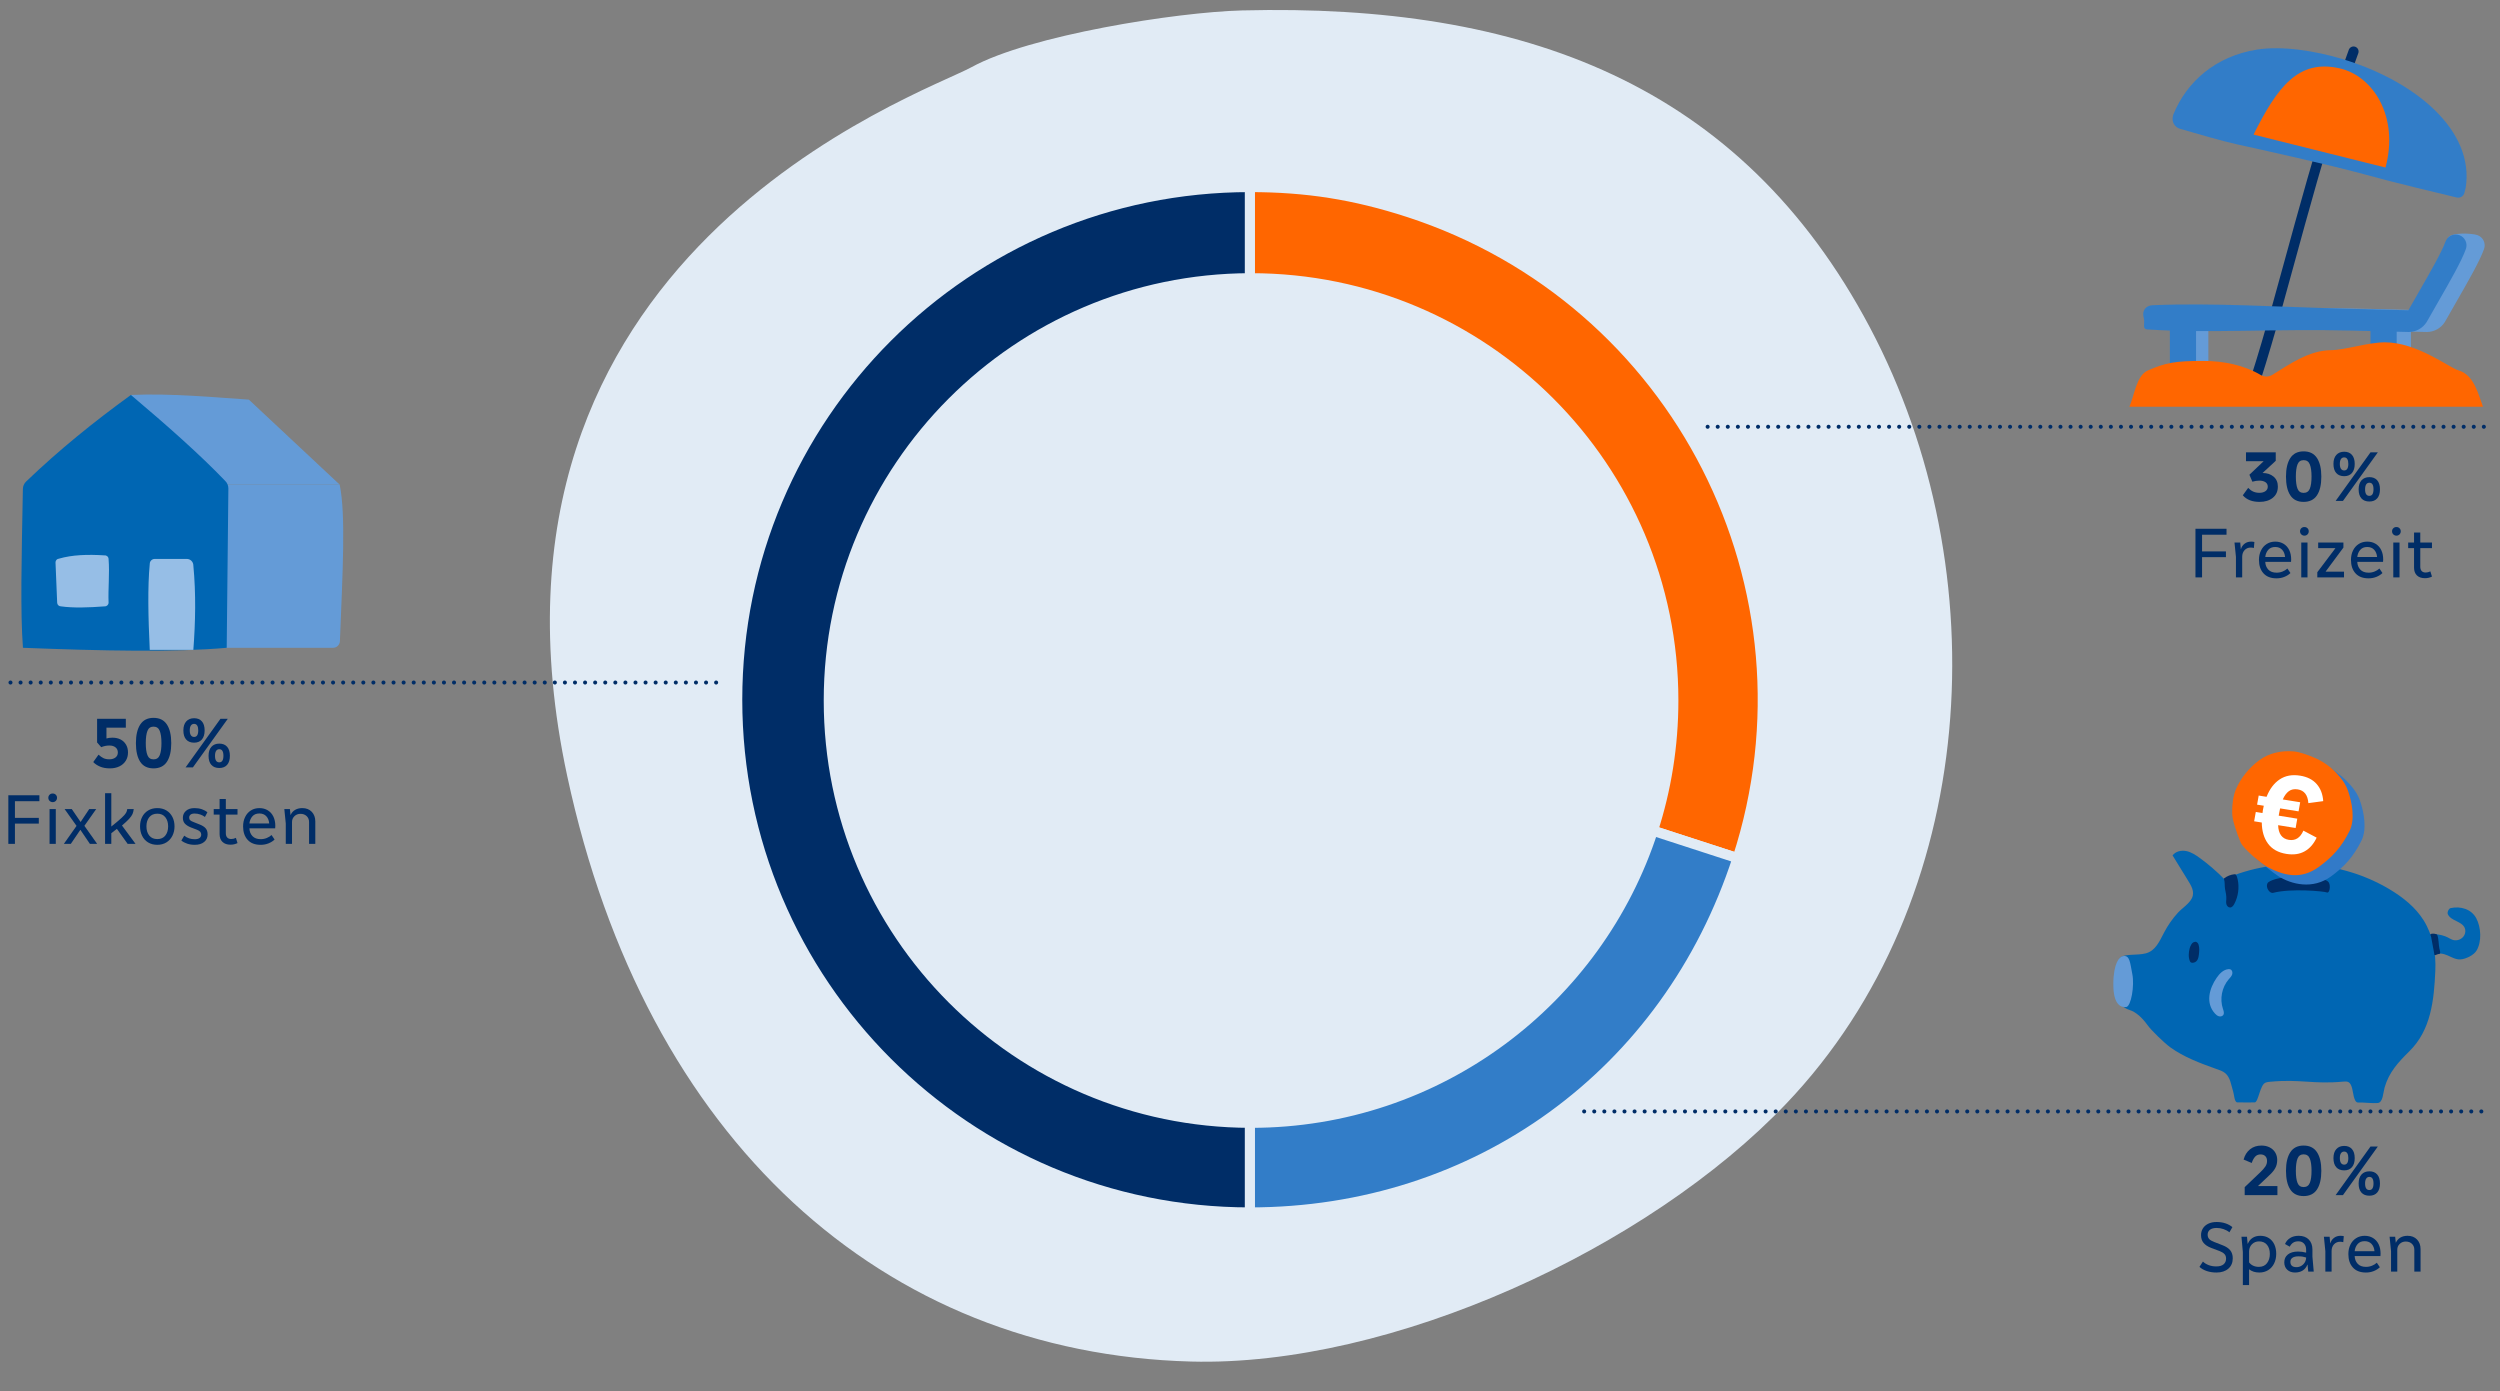 <?xml version="1.0" encoding="UTF-8"?>
<svg id="Ebene_1" data-name="Ebene 1" xmlns="http://www.w3.org/2000/svg" viewBox="0 0 1240 690">
  <rect x="0" y="0" width="1240" height="690" fill="#808080" stroke="none"/>
  <defs>
    <style>
      .cls-1, .cls-2, .cls-3 {
        fill: none;
      }

      .cls-4, .cls-5 {
        fill: #002d67;
      }

      .cls-6 {
        fill: #e1ebf5;
      }

      .cls-7, .cls-2, .cls-5, .cls-8 {
        stroke-miterlimit: 10;
        stroke-width: 5px;
      }

      .cls-7, .cls-5, .cls-8 {
        stroke: #e1ebf5;
      }

      .cls-7, .cls-9 {
        fill: #327dc8;
      }

      .cls-10 {
        fill: #0066b3;
      }

      .cls-11 {
        fill: #96bee6;
      }

      .cls-2 {
        stroke: #002d67;
      }

      .cls-2, .cls-3 {
        stroke-linecap: round;
      }

      .cls-12 {
        fill: #327ac8;
      }

      .cls-13 {
        fill: #fff;
      }

      .cls-14 {
        fill: #f60;
      }

      .cls-15, .cls-8 {
        fill: #f60;
      }

      .cls-3 {
        stroke: #002d67;
        stroke-dasharray: 0 5;
        stroke-linejoin: round;
        stroke-width: 2px;
      }

      .cls-16 {
        fill: #649bd7;
      }
    </style>
  </defs>
  <path class="cls-6" d="M481.907,33.299c28.689-15.747,101.451-27.291,134.156-28.125,139.222-3.55,247.269,36.096,311.407,157.245,64.138,121.15,54.485,284.256-41.446,384.935-68.583,71.977-195.884,130.652-295.349,127.969-152.453-4.112-270.438-109.283-309.337-290.433C225.727,125.906,457.052,46.942,481.907,33.299Z"/>
  <g>
    <path class="cls-5" d="M411.07,347.461c0,115.5,93.47,209.15,208.9,209.45v44.46c-140.45,0-254.3-113.85-254.3-254.29,0-140.45,113.85-254.3,254.3-254.3v45.22c-115.43.3-208.9,93.96-208.9,209.46Z"/>
    <path class="cls-8" d="M861.82,425.661l-41.98-13.64c6.58-20.34,10.14-42.03,10.14-64.56,0-115.68-93.78-209.46-209.46-209.46h-.55v-45.22c28.08,0,51.86,3.76,78.58,12.44,133.57,43.4,206.67,186.87,163.27,320.44Z"/>
    <path class="cls-7" d="M861.82,425.661c-34.72,106.86-129.5,175.71-241.85,175.71v-44.46h.55c93.15,0,172.1-60.8,199.32-144.89l41.98,13.64Z"/>
  </g>
  <g>
    <g>
      <g>
        <path class="cls-10" d="M1073.359,462.586c-2.307,4.429-4.305,9.111-9.154,10.302-4.214,1.035-9.474.205-11.956,1.696-1.373.824-1.909,3.304-2.214,4.573-1.137,4.723-2.272,9.705-.923,14.373,1.015,3.514,3.751,6.39,7.245,7.459,3.31,1.013,6.608,4.354,8.742,7.38,1.885,2.673,8.523,9.053,11.369,11.108,6.682,4.826,14.822,7.888,22.61,10.652,1.626.577,3.34,1.069,4.66,2.181,2.545,2.145,2.878,5.849,3.895,9.018.532,1.659.581,5.354,2.05,5.449,1.469.095,6.835.023,8.642.023,1.807,0,2.608-8.548,5.24-9.737.78-.352,1.651-.437,2.503-.517,14.969-1.406,21.236,1.343,36.205-.064.909-.085,1.891-.155,2.671.319.854.519,1.231,1.543,1.559,2.487.69,1.988.878,7.701,3.138,7.558,2.26-.143,7.029.503,9.698.253,2.67-.25,2.673-5.059,3.419-7.672,2.164-7.585,6.73-12.511,12.343-18.053,10.63-10.495,12.172-25.088,12.825-40.011.38-8.682-1.237-17.641-5.875-24.99-4.041-6.404-10.144-11.263-16.632-15.167-24.436-14.702-56.08-16.679-82.156-5.132-3.773-3.862-7.875-7.403-12.248-10.57-2.028-1.469-4.185-2.889-6.641-3.38-2.455-.491-5.29.148-6.779,2.161,2.44,3.964,4.9,7.917,7.321,11.892,1.736,2.85,3.905,5.975,2.258,9.327-1.396,2.84-4.818,4.899-6.918,7.195-2.716,2.97-5.037,6.318-6.896,9.887Z"/>
        <path class="cls-4" d="M1088.251,477.422c-.864.242-1.677.221-2.05-.668-.852-1.935-.658-4.35-.121-6.425.385-1.288,1.134-3.05,2.654-3.165.733-.267,1.631.724,1.767,1.431.509,1.597.311,3.329.138,4.93-.173,1.601-.659,3.414-2.387,3.898Z"/>
        <path class="cls-4" d="M1104.247,446.029c-.07.849-.172,1.722.074,2.537.246.815.952,1.563,1.803,1.553.968-.012,1.653-.932,2.103-1.789,1.936-3.682,2.538-8.047,1.671-12.115-.128-.599-.531-2.342-1.184-2.56-.172-.057-.358-.042-.538-.021-1.77.206-3.483.89-4.908,1.961-.075.056-.154.12-.181.21-.027.089.003.184.033.272.486,1.44.224,3.329.509,4.886.304,1.655.756,3.37.616,5.067Z"/>
        <path class="cls-16" d="M1052.813,474.283c-1.439.317-4.529,3.056-4.603,13.738-.074,10.681,4.003,11.754,6.411,11.453,2.408-.302,4.165-10.621,3.015-16.307-1.15-5.686-1.158-9.691-4.824-8.884Z"/>
        <path class="cls-16" d="M1099.475,484.965c1.4-2.031,3.3-4.026,5.756-4.262.365-.035.745-.027,1.082.117.902.385,1.155,1.612.828,2.537-.326.925-1.057,1.635-1.697,2.378-3.396,3.942-4.525,9.711-2.867,14.643.341,1.014.77,2.206.15,3.078-.462.649-1.386.839-2.153.624-.767-.215-1.398-.758-1.937-1.345-4.795-5.222-2.861-12.406.837-17.77Z"/>
        <path class="cls-10" d="M1214.042,464.944c.928.473,1.817,1.054,2.824,1.317,2.091.546,4.491-.537,5.465-2.466.534-1.059.65-2.343.214-3.446-1.367-3.449-6.897-3.496-8.411-6.883-.132-.295-.156-.617-.105-.936.077-.474.526-1.904,1.528-2.118,5.006-1.069,10.243.534,12.665,5.044,2.422,4.51,2.796,11.72.118,16.082-1.388,2.261-5.228,4.114-7.873,4.33-2.305.189-4.433-1.094-6.554-2.018-2.121-.924-4.806-1.438-6.578.048-.866.726-1.537,1.922-2.667,1.948-.545.013-1.11-.626-1.548-.95-2.638-1.957-4.354-6.777-1.878-9.478,2.908-3.172,9.457-2.178,12.799-.476Z"/>
        <path class="cls-4" d="M1207.364,472.975c.019.157-.087.946.613.76.231-.061,1.004-.484,1.913-.6.881-.112.188-2.016.059-2.61-.471-2.17-.249-4.693-1.064-6.759-.268-.678-2.246-.819-3.073-.559-.633.199-.073.984.026,1.505.35,1.846.673,3.421.981,5.279.181,1.093.402,1.808.546,2.982Z"/>
      </g>
      <path class="cls-4" d="M1127.472,442.848c8.967-2.331,25.25-.783,26.641-.201,1.391.582,1.945-3.306,1.013-4.843-.69-1.138-1.968-1.428-3.123-1.601-6.246-.932-11.65-1.315-18.464-1.065-1.615.059-8.006,1.226-8.903,3.024-.996,1.995,1.097,5.138,2.837,4.686Z"/>
    </g>
    <g>
      <g>
        <path class="cls-12" d="M1157.523,381.999c3.467,2.794,4.26,3.008,7.409,6.398,2.343,2.522,4.354,5.111,5.622,8.738,2.029,5.802,3.523,14.222.726,19.834-4.173,8.373-8.744,13.03-14.987,17.651-9.159,6.781-19.829,4.01-26.238-.037-2.383-1.505-7.502-5.716-10.452-8.09-2.951-2.373-4.395-9.112-5.228-11.828-.696-2.271-1.3-4.605-1.312-7.002-.017-3.689.444-8.14,1.948-11.551,2.498-5.664,6.487-10.502,11.451-14.204,4.919-3.668,11.28-4.958,17.268-4.39,2.803.266,10.326,1.687,13.793,4.481Z"/>
        <path class="cls-14" d="M1147.751,375.742c4.263,1.797,8.117,4.46,11.266,7.849,2.343,2.522,4.354,5.111,5.622,8.738,2.029,5.802,3.523,14.222.726,19.834-4.173,8.373-8.744,13.03-14.987,17.651-9.159,6.781-17.658,4.533-26.238-.037-2.487-1.325-11.5-8.898-12.776-11.921-1.102-2.61-2.071-5.28-2.904-7.997-.696-2.271-1.3-4.605-1.312-7.002-.017-3.689.444-8.14,1.948-11.551,2.498-5.664,6.487-10.502,11.451-14.204,4.919-3.668,11.28-4.958,17.268-4.39,2.803.266,6.643,1.641,9.936,3.03Z"/>
      </g>
      <path class="cls-13" d="M1142.477,411.996l6.58,3.473c-1.427,3.096-3.404,5.357-5.935,6.783-2.531,1.426-5.565,1.853-9.1,1.281-4.042-.653-7.069-2.348-9.083-5.082-2.015-2.735-3.047-6.228-3.094-10.479l-3.789-.613.818-4.627,3.323.537c.021-.341.093-.864.218-1.571.164-.929.305-1.614.423-2.054l-3.323-.537.798-4.516,3.906.631c1.525-3.882,3.692-6.762,6.503-8.64,2.81-1.878,6.197-2.496,10.16-1.855,3.535.572,6.268,1.96,8.197,4.165,1.928,2.204,3.008,5.027,3.24,8.466l-7.368.988c-.289-4.023-2.045-6.295-5.27-6.817-1.749-.283-3.22.015-4.415.892-1.194.878-2.195,2.245-3.003,4.102l8.627,1.395-.798,4.516-9.151-1.48c-.118.44-.256,1.106-.413,1.998l-.286,1.617,9.209,1.49-.818,4.627-8.685-1.405c.158,4.308,1.928,6.735,5.308,7.282,3.264.528,5.67-.995,7.222-4.567Z"/>
    </g>
  </g>
  <path class="cls-16" d="M1189.303,193.202c-3.59,0-6.5-2.91-6.5-6.5v-22.892c0-3.59,2.91-6.5,6.5-6.5s6.5,2.91,6.5,6.5v22.892c0,3.59-2.91,6.5-6.5,6.5Z"/>
  <path class="cls-16" d="M1088.844,192.45c-3.59,0-6.5-2.91-6.5-6.5v-26.483c0-3.59,2.91-6.5,6.5-6.5s6.5,2.91,6.5,6.5v26.483c0,3.59-2.91,6.5-6.5,6.5Z"/>
  <path class="cls-16" d="M1203.71,164.667c-.08,0-.159-.001-.239-.003-9.626-.222-18.857-.457-27.747-.684-38.339-.978-71.115-4.527-101.166-3.279-2.978.101-5.815.518-5.939-2.454-.123-2.972,6.461-3.393,9.432-3.516,30.413-1.262,59.415-2.5,97.948-1.518,8.834.225,18.006.46,27.567.68,1.674-2.978,3.459-6.083,5.244-9.19,5.54-9.641,3.653-21.502,5.518-26.715,1.002-2.8,11.7-2.367,14.5-1.366,2.801,1.002,4.259,4.084,3.257,6.885-2.189,6.118-7.895,16.049-13.936,26.562-1.829,3.182-3.657,6.365-5.365,9.406l-.116.197c-1.916,3.097-5.332,4.995-8.958,4.995Z"/>
  <path class="cls-9" d="M1182.26,193.017c-3.59,0-6.5-2.91-6.5-6.5v-22.892c0-3.59,2.91-6.5,6.5-6.5s6.5,2.91,6.5,6.5v22.892c0,3.59-2.91,6.5-6.5,6.5Z"/>
  <path class="cls-9" d="M1082.742,192.265c-3.59,0-6.5-2.91-6.5-6.5v-26.483c0-3.59,2.91-6.5,6.5-6.5s6.5,2.91,6.5,6.5v26.483c0,3.59-2.91,6.5-6.5,6.5Z"/>
  <path class="cls-2" d="M1167.361,25.546c-20.432,55.364-33.93,117.136-48.658,162.773"/>
  <line class="cls-3" x1="5.2" y1="338.535" x2="359.667" y2="338.535"/>
  <line class="cls-3" x1="846.987" y1="211.676" x2="1232.401" y2="211.676"/>
  <line class="cls-3" x1="785.747" y1="551.277" x2="1232.401" y2="551.277"/>
  <g>
    <path class="cls-4" d="M59.781,366.766c1.152.588,2.057,1.44,2.718,2.556.66,1.116.99,2.418.99,3.906,0,1.561-.378,2.94-1.134,4.14-.756,1.2-1.812,2.124-3.167,2.772-1.356.648-2.91.972-4.661.972-1.896,0-3.534-.294-4.913-.882-1.38-.588-2.502-1.337-3.365-2.25l2.628-3.672c.792.744,1.589,1.314,2.394,1.71.804.396,1.793.594,2.969.594,1.248,0,2.262-.3,3.042-.9.78-.6,1.17-1.428,1.17-2.484,0-1.08-.384-1.926-1.152-2.538-.768-.612-1.776-.918-3.023-.918-1.416,0-2.772.276-4.067.828l-2.052-2.34v-11.736h14.254v4.392h-9.611v5.364c.744-.264,1.751-.396,3.024-.396,1.488,0,2.808.294,3.959.882Z"/>
    <path class="cls-4" d="M69.571,359.35c1.44-2.196,3.635-3.294,6.587-3.294,2.975,0,5.183,1.098,6.623,3.294,1.44,2.196,2.16,5.274,2.16,9.234,0,4.008-.72,7.098-2.16,9.27-1.44,2.172-3.648,3.258-6.623,3.258-2.976,0-5.178-1.085-6.605-3.258-1.428-2.172-2.142-5.262-2.142-9.27,0-3.96.72-7.038,2.16-9.234ZM79.236,362.536c-.564-1.416-1.59-2.124-3.078-2.124-1.464,0-2.472.702-3.024,2.106-.552,1.404-.828,3.426-.828,6.066,0,2.616.276,4.614.828,5.994.552,1.38,1.56,2.07,3.024,2.07,1.488,0,2.513-.696,3.078-2.088.563-1.392.846-3.396.846-6.012,0-2.592-.282-4.595-.846-6.012Z"/>
    <path class="cls-4" d="M92.374,357.819c.948-1.056,2.25-1.584,3.906-1.584s2.939.522,3.851,1.566c.912,1.044,1.368,2.538,1.368,4.482,0,1.944-.456,3.444-1.368,4.5-.912,1.056-2.196,1.584-3.851,1.584-1.704,0-3.018-.522-3.941-1.566-.924-1.044-1.386-2.55-1.386-4.518,0-1.92.474-3.408,1.422-4.464ZM95.667,380.644h-3.635l17.314-24.12h3.635l-17.314,24.12ZM97.809,359.872c-.348-.552-.858-.828-1.53-.828-.696,0-1.23.276-1.602.828-.372.552-.558,1.356-.558,2.412s.186,1.86.558,2.412c.372.553.906.828,1.602.828,1.368,0,2.052-1.092,2.052-3.276,0-1.032-.175-1.824-.522-2.376ZM104.864,370.419c.948-1.056,2.25-1.584,3.906-1.584,1.679,0,2.975.522,3.887,1.566.912,1.044,1.368,2.538,1.368,4.482,0,1.944-.456,3.438-1.368,4.482-.912,1.044-2.208,1.566-3.887,1.566-1.704,0-3.018-.516-3.941-1.548-.924-1.032-1.386-2.532-1.386-4.5,0-1.92.474-3.408,1.422-4.464ZM108.77,371.607c-.696,0-1.224.283-1.584.846-.36.564-.54,1.374-.54,2.43,0,2.16.708,3.24,2.124,3.24,1.368,0,2.052-1.092,2.052-3.276,0-2.16-.684-3.24-2.052-3.24Z"/>
    <path class="cls-4" d="M19.539,394.444v2.952H7.408v8.28h11.842v2.844H7.408v10.044h-3.275v-24.12h15.406Z"/>
    <path class="cls-4" d="M24.596,397.234c-.42-.419-.63-.93-.63-1.53,0-.6.204-1.104.612-1.512.408-.408.923-.612,1.548-.612.624,0,1.14.204,1.548.612.408.408.612.913.612,1.512,0,.6-.204,1.11-.612,1.53-.408.42-.924.63-1.548.63-.6,0-1.11-.209-1.53-.63ZM27.674,418.564h-3.095v-17.28h3.095v17.28Z"/>
    <path class="cls-4" d="M41.856,409.601l6.335,8.964h-3.6l-4.679-6.912h-.108l-4.679,6.912h-3.456l6.299-8.928-5.939-8.352h3.563l4.355,6.372h.072l4.247-6.372h3.456l-5.867,8.316Z"/>
    <path class="cls-4" d="M63.308,418.564l-5.327-7.452-2.772,2.16v5.292h-3.095v-25.128h3.095v16.524c2.376-1.896,4.104-3.354,5.183-4.374,1.08-1.02,1.782-1.812,2.106-2.376.324-.563.534-1.206.63-1.926h3.204c-.096.912-.288,1.71-.576,2.394-.288.684-.828,1.471-1.62,2.358-.792.888-2.004,2.028-3.635,3.42l6.731,9.108h-3.924Z"/>
    <path class="cls-4" d="M70.507,405.208c.696-1.368,1.692-2.442,2.988-3.222,1.296-.779,2.808-1.17,4.535-1.17,1.728,0,3.233.391,4.518,1.17,1.283.78,2.273,1.854,2.969,3.222.696,1.368,1.044,2.928,1.044,4.68,0,1.728-.354,3.288-1.062,4.68-.708,1.392-1.704,2.484-2.988,3.276-1.284.792-2.778,1.188-4.481,1.188-1.728,0-3.24-.39-4.535-1.17-1.296-.779-2.292-1.866-2.988-3.258-.696-1.392-1.044-2.964-1.044-4.716s.348-3.312,1.044-4.68ZM82.008,405.353c-.924-1.176-2.25-1.764-3.978-1.764-1.728,0-3.06.582-3.995,1.746-.936,1.165-1.404,2.682-1.404,4.554,0,1.872.468,3.39,1.404,4.554.936,1.165,2.268,1.746,3.995,1.746,1.728,0,3.053-.588,3.978-1.764.924-1.175,1.386-2.688,1.386-4.536s-.462-3.36-1.386-4.536Z"/>
    <path class="cls-4" d="M91.384,414.497c1.463,1.176,3.204,1.764,5.219,1.764,1.031,0,1.823-.204,2.376-.612.552-.408.828-.972.828-1.692,0-.576-.174-1.05-.522-1.422-.348-.372-.882-.702-1.602-.99l-2.951-1.116c-1.368-.552-2.382-1.193-3.042-1.926-.66-.732-.99-1.686-.99-2.862,0-1.392.516-2.544,1.548-3.456,1.031-.912,2.448-1.368,4.248-1.368,1.319,0,2.525.186,3.617.558,1.092.373,2.01.882,2.754,1.53l-1.224,2.304c-.648-.504-1.422-.912-2.322-1.224-.9-.312-1.842-.468-2.826-.468-.888,0-1.554.186-1.998.558-.444.373-.666.846-.666,1.422,0,.576.162,1.02.486,1.332s.906.624,1.746.936l2.808,1.116c1.44.552,2.484,1.206,3.131,1.962.648.756.972,1.758.972,3.006,0,1.584-.576,2.844-1.728,3.78s-2.699,1.404-4.643,1.404c-1.368,0-2.622-.192-3.761-.576-1.14-.384-2.106-.9-2.897-1.548l1.44-2.412Z"/>
    <path class="cls-4" d="M117.804,404.057h-5.795v9.216c0,.913.228,1.62.684,2.124.456.504,1.128.756,2.016.756.768,0,1.535-.192,2.303-.576l.792,2.592c-1.056.528-2.22.792-3.491.792-1.68,0-3-.456-3.959-1.368-.96-.912-1.44-2.208-1.44-3.888v-9.648h-2.916v-2.772h2.916v-4.968h3.095v4.968h5.795v2.772Z"/>
    <path class="cls-4" d="M136.486,410.86h-12.778c.048,1.536.545,2.814,1.494,3.834.948,1.021,2.322,1.53,4.122,1.53,1.056,0,2.052-.192,2.988-.576.936-.384,1.728-.876,2.376-1.476l1.512,2.232c-.816.792-1.824,1.428-3.024,1.908-1.2.48-2.496.72-3.887.72-2.808,0-4.962-.828-6.461-2.484-1.5-1.656-2.25-3.875-2.25-6.66,0-1.728.336-3.282,1.008-4.662.672-1.38,1.62-2.46,2.844-3.24,1.224-.779,2.64-1.17,4.248-1.17,1.584,0,2.975.373,4.175,1.116,1.2.744,2.118,1.782,2.754,3.114.635,1.332.954,2.862.954,4.59,0,.528-.024.936-.072,1.224ZM125.166,404.92c-.828.96-1.314,2.136-1.458,3.528h9.827c-.144-1.512-.636-2.718-1.476-3.618-.84-.9-1.98-1.35-3.42-1.35-1.488,0-2.646.48-3.473,1.44Z"/>
    <path class="cls-4" d="M154.627,402.652c1.175,1.224,1.764,2.82,1.764,4.788v11.124h-3.095v-10.836c0-1.2-.396-2.178-1.188-2.934-.792-.756-1.812-1.134-3.06-1.134-1.2,0-2.202.39-3.006,1.17-.804.78-1.206,1.746-1.206,2.898v10.836h-3.095v-10.116l-.72-7.164h2.772l.288,2.916h.072c.504-1.104,1.254-1.944,2.25-2.52.995-.576,2.178-.864,3.545-.864,1.944,0,3.503.612,4.679,1.836Z"/>
  </g>
  <rect class="cls-1" x="734.195" y="186.602" width="4.698" height="0"/>
  <g>
    <path class="cls-4" d="M1121.108,581.443c1.103-1.056,1.938-2.004,2.501-2.844.564-.84.846-1.751.846-2.736,0-1.056-.294-1.866-.882-2.43-.588-.563-1.362-.846-2.322-.846-1.128,0-2.034.378-2.718,1.134s-1.242,1.794-1.674,3.114l-4.031-1.692c.576-2.136,1.632-3.828,3.167-5.076,1.535-1.248,3.431-1.872,5.687-1.872,1.56,0,2.934.312,4.121.936s2.1,1.476,2.736,2.556c.635,1.08.954,2.292.954,3.636,0,1.561-.33,2.928-.99,4.104-.66,1.176-1.638,2.353-2.934,3.528l-5.507,5.22v.108h9.539v4.5h-16.234v-3.96l7.739-7.38Z"/>
    <path class="cls-4" d="M1136.009,571.489c1.44-2.196,3.635-3.294,6.587-3.294,2.975,0,5.183,1.098,6.623,3.294,1.44,2.196,2.16,5.274,2.16,9.234,0,4.008-.72,7.098-2.16,9.27-1.44,2.172-3.648,3.258-6.623,3.258-2.976,0-5.178-1.085-6.605-3.258-1.428-2.172-2.142-5.262-2.142-9.27,0-3.96.72-7.038,2.16-9.234ZM1145.674,574.675c-.564-1.416-1.59-2.124-3.078-2.124-1.464,0-2.472.702-3.024,2.106-.552,1.404-.828,3.426-.828,6.066,0,2.616.276,4.614.828,5.994.552,1.38,1.56,2.07,3.024,2.07,1.488,0,2.513-.696,3.078-2.088.563-1.392.846-3.396.846-6.012,0-2.592-.282-4.595-.846-6.012Z"/>
    <path class="cls-4" d="M1158.812,569.959c.948-1.056,2.25-1.584,3.906-1.584s2.939.522,3.851,1.566c.912,1.044,1.368,2.538,1.368,4.482,0,1.944-.456,3.444-1.368,4.5-.912,1.056-2.196,1.584-3.851,1.584-1.704,0-3.018-.522-3.941-1.566-.924-1.044-1.386-2.55-1.386-4.518,0-1.92.474-3.408,1.422-4.464ZM1162.105,592.783h-3.635l17.314-24.12h3.635l-17.314,24.12ZM1164.247,572.011c-.348-.552-.858-.828-1.53-.828-.696,0-1.23.276-1.602.828-.372.552-.558,1.356-.558,2.412s.186,1.86.558,2.412c.372.553.906.828,1.602.828,1.368,0,2.052-1.092,2.052-3.276,0-1.032-.175-1.824-.522-2.376ZM1171.302,582.559c.948-1.056,2.25-1.584,3.906-1.584,1.679,0,2.975.522,3.887,1.566.912,1.044,1.368,2.538,1.368,4.482,0,1.944-.456,3.438-1.368,4.482-.912,1.044-2.208,1.566-3.887,1.566-1.704,0-3.018-.516-3.941-1.548-.924-1.032-1.386-2.532-1.386-4.5,0-1.92.474-3.408,1.422-4.464ZM1175.208,583.747c-.696,0-1.224.283-1.584.846-.36.564-.54,1.374-.54,2.43,0,2.16.708,3.24,2.124,3.24,1.368,0,2.052-1.092,2.052-3.276,0-2.16-.684-3.24-2.052-3.24Z"/>
    <path class="cls-4" d="M1092.654,625.736c.768.744,1.721,1.332,2.862,1.764,1.139.432,2.394.648,3.761.648,1.584,0,2.79-.348,3.617-1.044.828-.696,1.242-1.644,1.242-2.844,0-.912-.264-1.656-.792-2.232-.528-.576-1.32-1.068-2.376-1.476l-4.283-1.62c-1.632-.624-2.868-1.44-3.708-2.448-.84-1.008-1.26-2.304-1.26-3.888,0-1.2.3-2.292.9-3.276.6-.984,1.481-1.764,2.646-2.34,1.164-.576,2.574-.864,4.229-.864,1.56,0,3.005.222,4.337.666,1.332.444,2.477,1.074,3.438,1.89l-1.476,2.556c-.816-.671-1.782-1.2-2.898-1.584-1.116-.384-2.25-.576-3.401-.576-1.488,0-2.61.301-3.366.9-.756.6-1.134,1.404-1.134,2.412,0,.888.252,1.608.756,2.16.504.552,1.332,1.044,2.484,1.476l4.068,1.584c1.775.672,3.077,1.524,3.905,2.556.828,1.032,1.242,2.352,1.242,3.96,0,2.16-.732,3.876-2.196,5.148-1.464,1.272-3.419,1.908-5.867,1.908-1.776,0-3.39-.246-4.841-.738-1.452-.492-2.658-1.182-3.617-2.07l1.728-2.628Z"/>
    <path class="cls-4" d="M1125.355,614.09c1.188.756,2.093,1.806,2.718,3.15.624,1.344.936,2.892.936,4.644s-.342,3.336-1.026,4.752c-.684,1.416-1.662,2.526-2.934,3.33-1.272.804-2.748,1.206-4.427,1.206-2.04,0-3.732-.54-5.075-1.62v7.848h-3.096v-16.416l-.684-7.56h2.736l.324,3.456h.108c.504-1.224,1.278-2.184,2.322-2.88,1.044-.696,2.333-1.044,3.869-1.044,1.632,0,3.042.378,4.229,1.134ZM1124.42,626.546c.948-1.211,1.422-2.741,1.422-4.59,0-1.872-.468-3.378-1.404-4.518-.936-1.14-2.256-1.71-3.959-1.71-1.392,0-2.562.474-3.509,1.422-.948.949-1.422,2.155-1.422,3.618v5.364c.504.696,1.17,1.242,1.998,1.638.828.396,1.782.594,2.862.594,1.728,0,3.065-.606,4.013-1.818Z"/>
    <path class="cls-4" d="M1147.618,630.704h-2.736l-.324-3.42h-.108c-.48,1.248-1.242,2.208-2.286,2.88-1.044.672-2.322,1.008-3.833,1.008-1.608,0-2.898-.462-3.869-1.386-.972-.924-1.458-2.142-1.458-3.654,0-1.68.606-2.994,1.818-3.942,1.211-.948,2.885-1.422,5.021-1.422,1.32,0,2.651.18,3.996.54v-1.476c0-1.248-.348-2.25-1.044-3.006-.696-.756-1.62-1.134-2.772-1.134-1.032,0-1.89.216-2.573.648-.684.432-1.266,1.104-1.746,2.016l-2.34-1.332c.576-1.319,1.445-2.328,2.61-3.024,1.164-.696,2.55-1.044,4.157-1.044,2.135,0,3.809.612,5.021,1.836,1.211,1.224,1.818,2.904,1.818,5.04v3.492l.648,7.38ZM1141.445,627.86c.732-.432,1.314-1.013,1.746-1.746.432-.732.648-1.53.648-2.394-.6-.192-1.188-.336-1.764-.432-.576-.096-1.26-.144-2.052-.144-1.272,0-2.256.234-2.951.702-.696.468-1.044,1.134-1.044,1.998,0,1.776,1.008,2.664,3.024,2.664.864,0,1.661-.216,2.394-.648Z"/>
    <path class="cls-4" d="M1162.52,613.136l-.252,2.988c-.528-.144-1.056-.216-1.584-.216-1.224,0-2.232.426-3.024,1.278-.792.852-1.188,1.962-1.188,3.33v10.188h-3.096v-10.116l-.72-7.164h2.844l.288,3.24h.072c.312-1.104.918-1.998,1.818-2.682.9-.684,1.974-1.026,3.221-1.026.552,0,1.092.06,1.62.18Z"/>
    <path class="cls-4" d="M1180.697,623h-12.778c.048,1.536.545,2.814,1.494,3.834.948,1.021,2.322,1.53,4.122,1.53,1.056,0,2.052-.192,2.988-.576.936-.384,1.728-.876,2.376-1.476l1.512,2.232c-.816.792-1.824,1.428-3.024,1.908-1.2.48-2.496.72-3.887.72-2.808,0-4.962-.828-6.461-2.484-1.5-1.656-2.25-3.875-2.25-6.66,0-1.728.336-3.282,1.008-4.662.672-1.38,1.62-2.46,2.844-3.24,1.224-.779,2.64-1.17,4.248-1.17,1.584,0,2.975.373,4.175,1.116,1.2.744,2.118,1.782,2.754,3.114.635,1.332.954,2.862.954,4.59,0,.528-.024.936-.072,1.224ZM1169.377,617.06c-.828.96-1.314,2.136-1.458,3.528h9.827c-.144-1.512-.636-2.718-1.476-3.618-.84-.9-1.98-1.35-3.42-1.35-1.488,0-2.646.48-3.473,1.44Z"/>
    <path class="cls-4" d="M1198.838,614.792c1.175,1.224,1.764,2.82,1.764,4.788v11.124h-3.095v-10.836c0-1.2-.396-2.178-1.188-2.934-.792-.756-1.812-1.134-3.06-1.134-1.2,0-2.202.39-3.006,1.17-.804.78-1.206,1.746-1.206,2.898v10.836h-3.095v-10.116l-.72-7.164h2.772l.288,2.916h.072c.504-1.104,1.254-1.944,2.25-2.52.995-.576,2.178-.864,3.545-.864,1.944,0,3.503.612,4.679,1.836Z"/>
  </g>
  <g>
    <path class="cls-4" d="M1122.223,234.606c2.232,0,4.055.6,5.471,1.8,1.416,1.2,2.124,2.844,2.124,4.932,0,2.376-.84,4.236-2.52,5.58-1.68,1.344-3.864,2.016-6.551,2.016-3.696,0-6.467-1.092-8.315-3.276l2.664-3.672c.768.816,1.602,1.428,2.502,1.836.9.408,1.926.612,3.077.612,1.2,0,2.19-.27,2.97-.81.78-.54,1.17-1.278,1.17-2.214,0-.984-.384-1.733-1.152-2.25-.768-.516-1.776-.774-3.024-.774-1.152,0-2.304.18-3.456.54l-1.476-3.456,7.091-6.732h-8.783v-4.392h14.758v4.212l-6.551,6.048Z"/>
    <path class="cls-4" d="M1136.009,227.172c1.44-2.196,3.635-3.294,6.587-3.294,2.975,0,5.183,1.098,6.623,3.294,1.44,2.196,2.16,5.274,2.16,9.234,0,4.008-.72,7.098-2.16,9.27-1.44,2.172-3.648,3.258-6.623,3.258-2.976,0-5.178-1.085-6.605-3.258-1.428-2.172-2.142-5.262-2.142-9.27,0-3.96.72-7.038,2.16-9.234ZM1145.674,230.358c-.564-1.416-1.59-2.124-3.078-2.124-1.464,0-2.472.702-3.024,2.106-.552,1.404-.828,3.426-.828,6.066,0,2.616.276,4.614.828,5.994.552,1.38,1.56,2.07,3.024,2.07,1.488,0,2.513-.696,3.078-2.088.563-1.392.846-3.396.846-6.012,0-2.592-.282-4.595-.846-6.012Z"/>
    <path class="cls-4" d="M1158.812,225.642c.948-1.056,2.25-1.584,3.906-1.584s2.939.522,3.851,1.566c.912,1.044,1.368,2.538,1.368,4.482,0,1.944-.456,3.444-1.368,4.5-.912,1.056-2.196,1.584-3.851,1.584-1.704,0-3.018-.522-3.941-1.566-.924-1.044-1.386-2.55-1.386-4.518,0-1.92.474-3.408,1.422-4.464ZM1162.105,248.466h-3.635l17.314-24.12h3.635l-17.314,24.12ZM1164.247,227.694c-.348-.552-.858-.828-1.53-.828-.696,0-1.23.276-1.602.828-.372.552-.558,1.356-.558,2.412s.186,1.86.558,2.412c.372.553.906.828,1.602.828,1.368,0,2.052-1.092,2.052-3.276,0-1.032-.175-1.824-.522-2.376ZM1171.302,238.242c.948-1.056,2.25-1.584,3.906-1.584,1.679,0,2.975.522,3.887,1.566.912,1.044,1.368,2.538,1.368,4.482,0,1.944-.456,3.438-1.368,4.482-.912,1.044-2.208,1.566-3.887,1.566-1.704,0-3.018-.516-3.941-1.548-.924-1.032-1.386-2.532-1.386-4.5,0-1.92.474-3.408,1.422-4.464ZM1175.208,239.43c-.696,0-1.224.283-1.584.846-.36.564-.54,1.374-.54,2.43,0,2.16.708,3.24,2.124,3.24,1.368,0,2.052-1.092,2.052-3.276,0-2.16-.684-3.24-2.052-3.24Z"/>
    <path class="cls-4" d="M1104.353,262.267v2.952h-12.13v8.28h11.842v2.844h-11.842v10.044h-3.275v-24.12h15.406Z"/>
    <path class="cls-4" d="M1118.175,268.819l-.252,2.988c-.528-.144-1.056-.216-1.584-.216-1.224,0-2.232.426-3.024,1.278-.792.852-1.188,1.962-1.188,3.33v10.188h-3.096v-10.116l-.72-7.164h2.844l.288,3.24h.072c.312-1.104.918-1.998,1.818-2.682.9-.684,1.974-1.026,3.221-1.026.552,0,1.092.06,1.62.18Z"/>
    <path class="cls-4" d="M1136.352,278.683h-12.778c.048,1.536.545,2.814,1.494,3.834.948,1.021,2.322,1.53,4.122,1.53,1.056,0,2.052-.192,2.988-.576.936-.384,1.728-.876,2.376-1.476l1.512,2.232c-.816.792-1.824,1.428-3.024,1.908-1.2.48-2.496.72-3.887.72-2.808,0-4.962-.828-6.461-2.484-1.5-1.656-2.25-3.875-2.25-6.66,0-1.728.336-3.282,1.008-4.662.672-1.38,1.62-2.46,2.844-3.24,1.224-.779,2.64-1.17,4.248-1.17,1.584,0,2.975.373,4.175,1.116,1.2.744,2.118,1.782,2.754,3.114.635,1.332.954,2.862.954,4.59,0,.528-.024.936-.072,1.224ZM1125.031,272.743c-.828.96-1.314,2.136-1.458,3.528h9.827c-.144-1.512-.636-2.718-1.476-3.618-.84-.9-1.98-1.35-3.42-1.35-1.488,0-2.646.48-3.473,1.44Z"/>
    <path class="cls-4" d="M1141.445,265.057c-.42-.419-.63-.93-.63-1.53,0-.6.204-1.104.612-1.512.408-.408.923-.612,1.548-.612.624,0,1.14.204,1.548.612.408.408.612.913.612,1.512,0,.6-.204,1.11-.612,1.53-.408.42-.924.63-1.548.63-.6,0-1.11-.209-1.53-.63ZM1144.522,286.387h-3.095v-17.28h3.095v17.28Z"/>
    <path class="cls-4" d="M1149.381,286.387v-2.556l8.927-11.844v-.108h-8.495v-2.772h12.526v2.484l-8.783,11.844v.108h9.071v2.844h-13.246Z"/>
    <path class="cls-4" d="M1181.992,278.683h-12.778c.048,1.536.545,2.814,1.494,3.834.948,1.021,2.322,1.53,4.122,1.53,1.056,0,2.052-.192,2.988-.576.936-.384,1.728-.876,2.376-1.476l1.512,2.232c-.816.792-1.824,1.428-3.024,1.908-1.2.48-2.496.72-3.887.72-2.808,0-4.962-.828-6.461-2.484-1.5-1.656-2.25-3.875-2.25-6.66,0-1.728.336-3.282,1.008-4.662.672-1.38,1.62-2.46,2.844-3.24,1.224-.779,2.64-1.17,4.248-1.17,1.584,0,2.975.373,4.175,1.116,1.2.744,2.118,1.782,2.754,3.114.635,1.332.954,2.862.954,4.59,0,.528-.024.936-.072,1.224ZM1170.672,272.743c-.828.96-1.314,2.136-1.458,3.528h9.827c-.144-1.512-.636-2.718-1.476-3.618-.84-.9-1.98-1.35-3.42-1.35-1.488,0-2.646.48-3.473,1.44Z"/>
    <path class="cls-4" d="M1187.085,265.057c-.42-.419-.63-.93-.63-1.53,0-.6.204-1.104.612-1.512.408-.408.923-.612,1.548-.612.624,0,1.14.204,1.548.612.408.408.612.913.612,1.512,0,.6-.204,1.11-.612,1.53-.408.42-.924.63-1.548.63-.6,0-1.11-.209-1.53-.63ZM1190.163,286.387h-3.095v-17.28h3.095v17.28Z"/>
    <path class="cls-4" d="M1206.252,271.879h-5.795v9.216c0,.913.228,1.62.684,2.124.456.504,1.128.756,2.016.756.768,0,1.535-.192,2.303-.576l.792,2.592c-1.056.528-2.22.792-3.491.792-1.68,0-3-.456-3.959-1.368-.96-.912-1.44-2.208-1.44-3.888v-9.648h-2.916v-2.772h2.916v-4.968h3.095v4.968h5.795v2.772Z"/>
  </g>
  <path class="cls-9" d="M1223.004,93.031l-.648,2.6c-.422,1.692-2.122,2.731-3.82,2.33-8.16-1.932-30.806-7.349-45.301-11.351-17.939-4.952-53.82-12.863-63.568-14.982-7.013-1.524-21.075-5.593-28.414-7.755-2.632-.776-4.181-3.486-3.518-6.149l.224-.899c6.682-16.407,21.053-28.958,41.455-32.22,12.572-2.01,29.21.67,42.46,4.687,36.571,11.088,65.467,35.555,61.129,63.74Z"/>
  <path class="cls-15" d="M1183.202,83.098l-65.439-16.335c11.822-23.672,22.205-37.516,42.667-32.874,16.815,3.814,29.555,24.159,22.772,49.209Z"/>
  <path class="cls-15" d="M1231.56,201.74h-175.39c2.49-5.47,3.42-15.5,9.23-18.02,8.76-3.8,13.36-4.71,27.48-4.71,10.065,0,20.291,2.149,28.48,7.007,1.777,1.054,3.994.972,5.752-.113,8.321-5.137,18.071-12.082,28.851-12.21,7.483-.089,18.464-3.904,26.968-3.904,15.992,0,32.014,12.673,36.507,13.928,7.687,2.146,9.815,11.932,12.123,18.022Z"/>
  <path class="cls-9" d="M1194.699,164.667c-.08,0-.159-.001-.239-.003-9.626-.222-18.857-.457-27.747-.684-38.339-.978-71.491,1.438-101.501-.575-3.002-.201-1.112-2.911-1.923-5.772-1.09-3.842,1.373-6.116,4.345-6.239,30.413-1.262,60.822.837,99.354,1.819,8.834.225,18.006.46,27.567.68,1.674-2.978,3.459-6.083,5.244-9.19,5.54-9.641,11.269-19.611,13.134-24.824,1.002-2.8,4.084-4.258,6.885-3.257,2.801,1.002,4.259,4.084,3.257,6.885-2.189,6.118-7.895,16.049-13.936,26.562-1.829,3.182-3.657,6.365-5.365,9.406l-.116.197c-1.916,3.097-5.332,4.995-8.958,4.995Z"/>
  <g>
    <path class="cls-16" d="M165.165,321.311l-97.759-0v-80.952l101.061-0c3.102,14.838,1.489,43.195.129,77.655-.073,1.843-1.587,3.297-3.431,3.297Z"/>
    <path class="cls-16" d="M123.428,198.22c-16.454-1.081-38.027-3.209-58.508-2.328l2.486,44.467h101.061l-45.039-42.138Z"/>
    <path class="cls-10" d="M113.276,242.273l-.83,79.035c-25.465,2.299-61.927,1.523-101.058,0-1.343-17.34-.69-44.447-.041-78.782.026-1.386.6-2.71,1.599-3.671,16.323-15.681,33.805-29.79,51.977-42.961,18.055,15.222,34.395,29.729,46.692,42.55,1.059.991,1.661,2.378,1.661,3.829Z"/>
    <path class="cls-11" d="M52.016,300.749c-8.057.613-15.66.871-21.822,0-.986,0-1.796-.778-1.837-1.763l-.823-19.98c-.041-.992.714-1.838,1.705-1.909,6.526-1.919,14.296-2.164,22.645-1.63,1.064-.077,1.97.766,1.97,1.833.578,7.149-.291,14.926,0,21.61,0,1.015-.823,1.838-1.838,1.838Z"/>
    <path class="cls-11" d="M95.898,322.337h-21.617c-.766-16.045-1.109-31.082,0-42.645,0-1.362,1.104-2.466,2.466-2.466h15.909c1.791,0,3.243,1.452,3.243,3.243,1.338,14.083,1.047,28.011,0,41.868Z"/>
  </g>
</svg>